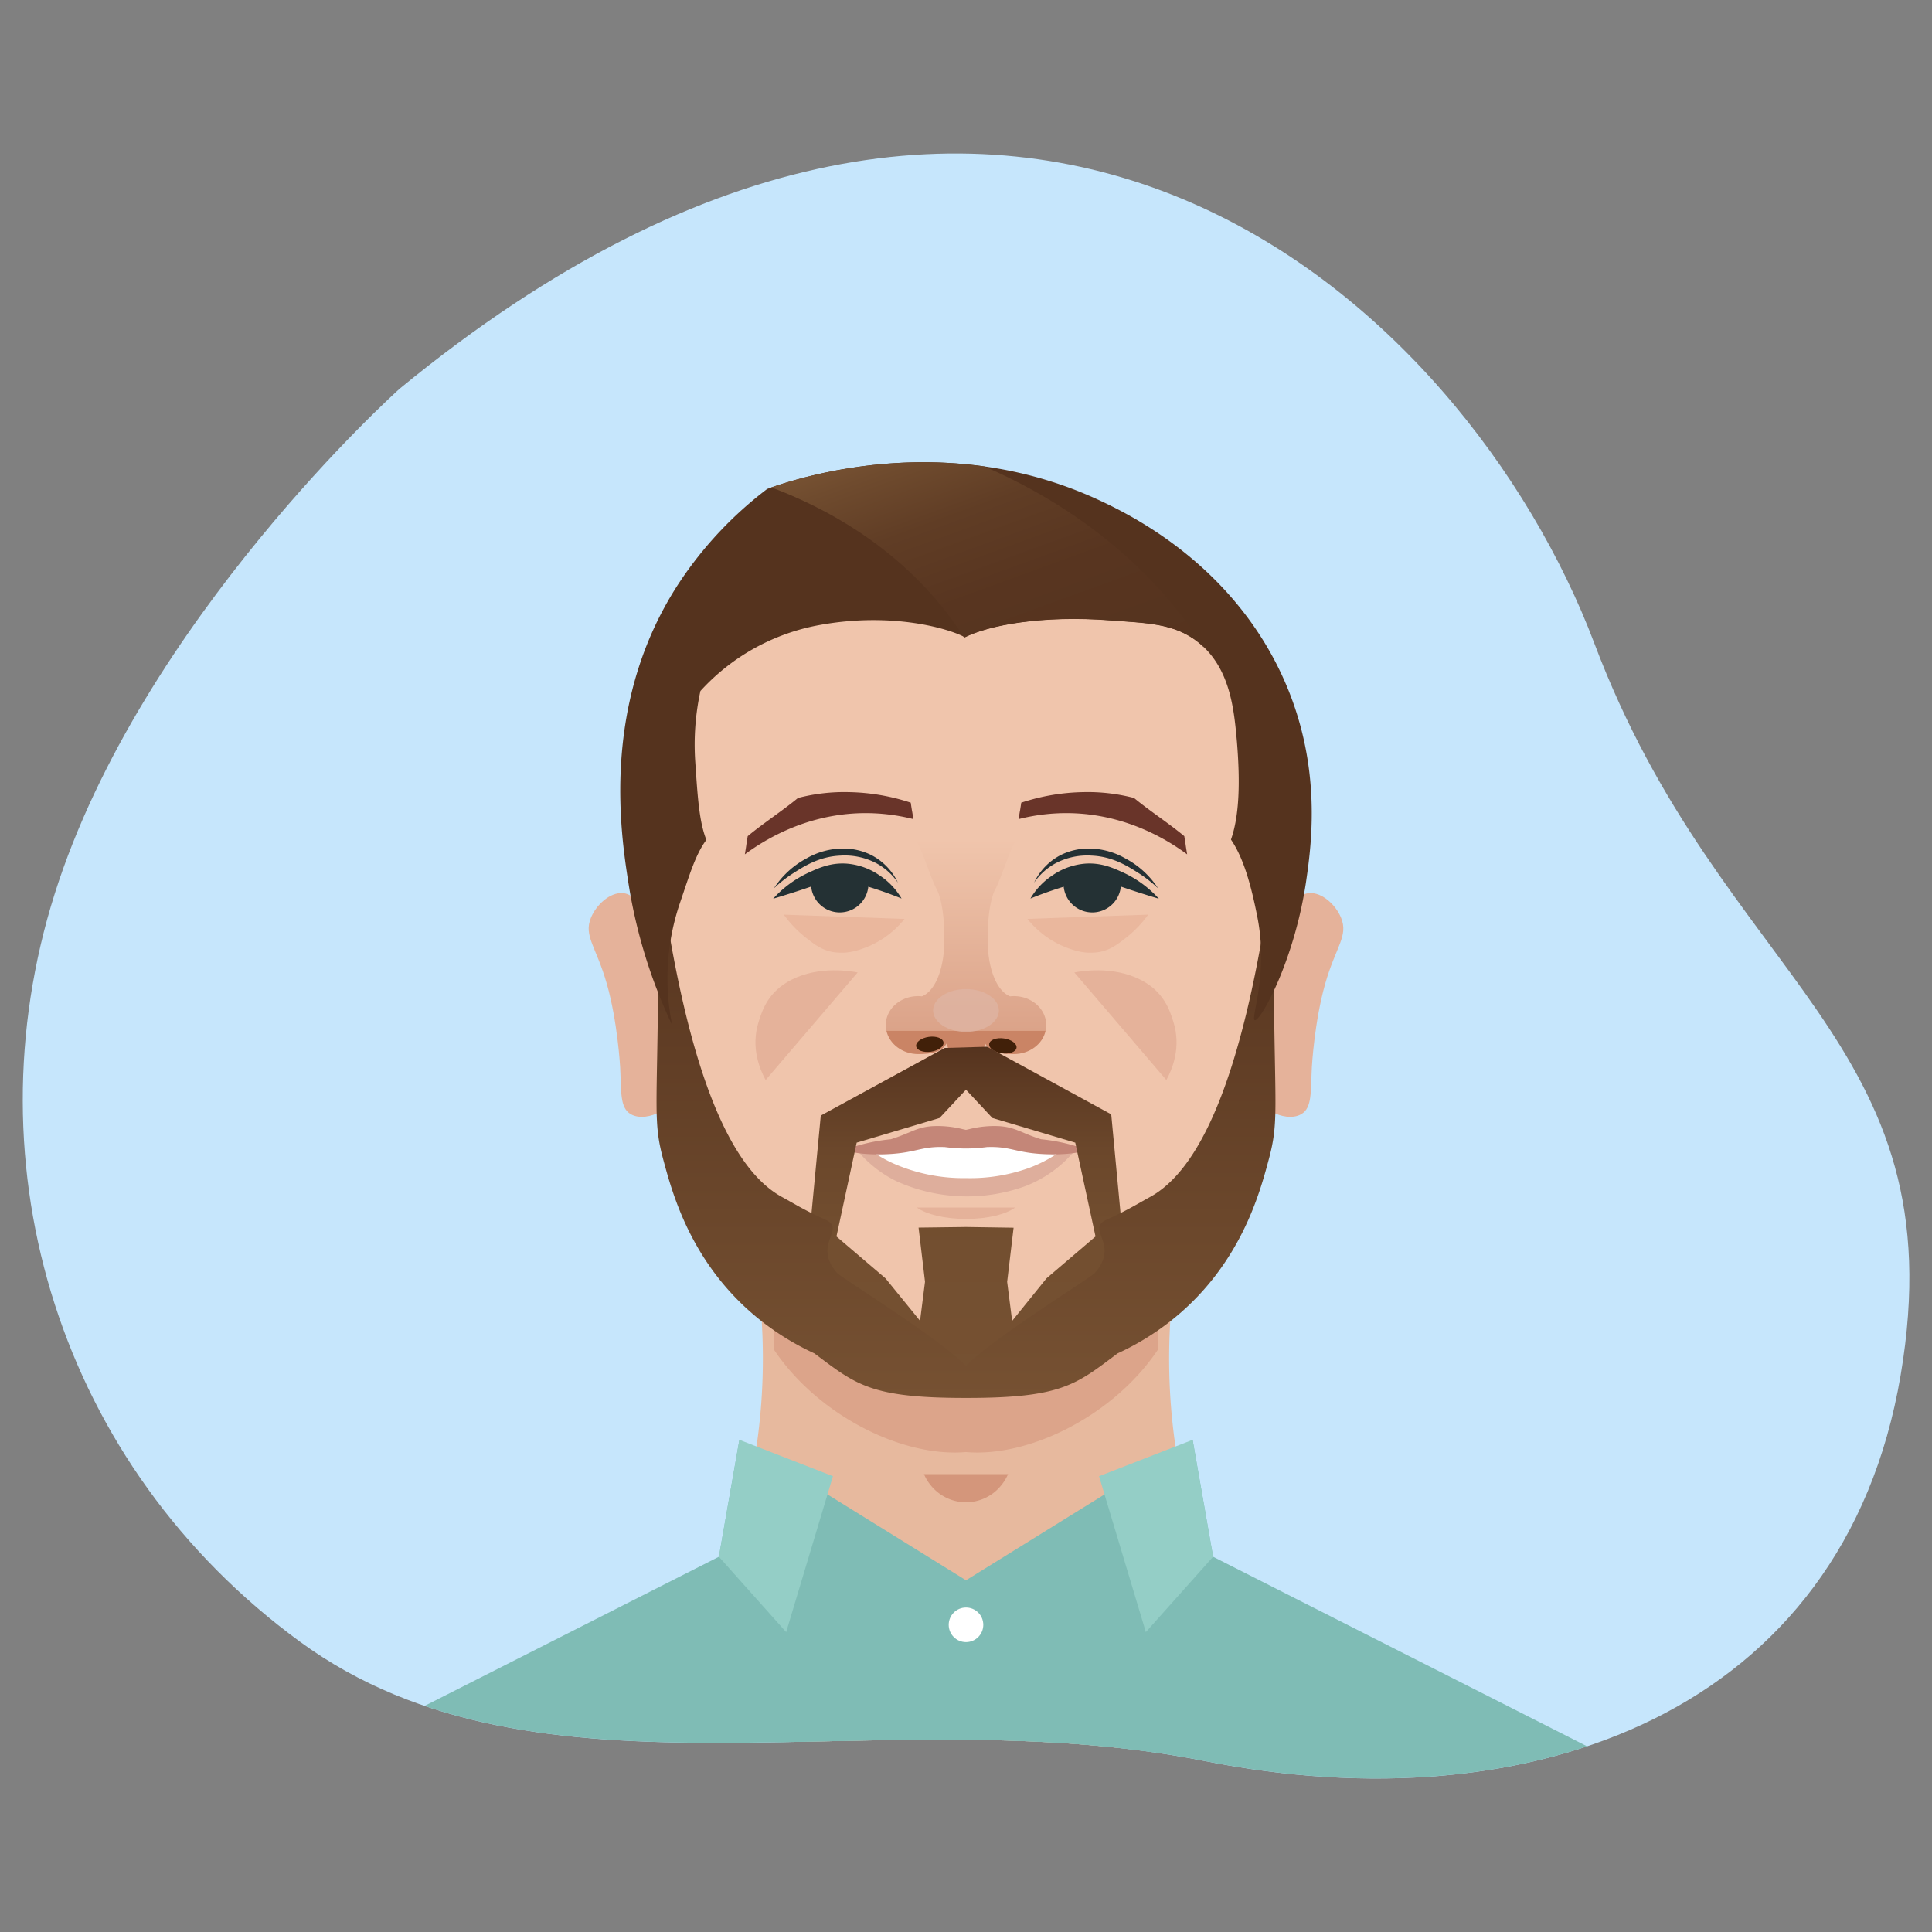 <svg viewBox="0 0 600 600" xmlns="http://www.w3.org/2000/svg" xmlns:xlink="http://www.w3.org/1999/xlink"><rect x="0" y="0" width="600" height="600" fill="#808080" stroke="none"/><clipPath id="a"><path d="m124.08 120.75s-80.22 71.82-107.08 156.79 1.51 177.67 76.08 232.25 179.59 16.95 281.11 37.12 198.31-15.17 216.06-119.75-55.49-122.35-95.1-227.34-178.76-237.13-371.07-79.07z"/></clipPath><linearGradient id="b" gradientUnits="userSpaceOnUse" x1="300" x2="300" y1="320.08" y2="260.76"><stop offset="0" stop-color="#dba389"/><stop offset="1" stop-color="#f0c5ac"/></linearGradient><linearGradient id="c" gradientUnits="userSpaceOnUse" x1="300" x2="300" y1="431.61" y2="325.09"><stop offset="0" stop-color="#765132"/><stop offset=".42" stop-color="#734f30"/><stop offset=".7" stop-color="#6b472b"/><stop offset=".92" stop-color="#5c3922"/><stop offset="1" stop-color="#55331e"/></linearGradient><linearGradient id="d" gradientUnits="userSpaceOnUse" x1="300" x2="300" y1="434.14" y2="266.5"><stop offset="0" stop-color="#765132"/><stop offset="1" stop-color="#55331e"/></linearGradient><linearGradient id="e" gradientUnits="userSpaceOnUse" x1="322.54" x2="290.85" y1="219.75" y2="132.68"><stop offset="0" stop-color="#55331e"/><stop offset=".42" stop-color="#583520"/><stop offset=".7" stop-color="#603d25"/><stop offset=".92" stop-color="#6f4b2e"/><stop offset="1" stop-color="#765132"/></linearGradient><path d="m124.08 120.75s-80.22 71.82-107.08 156.79 1.51 177.67 76.08 232.25 179.59 16.95 281.11 37.12 198.31-15.17 216.06-119.75-55.49-122.35-95.1-227.34-178.76-237.13-371.07-79.07z" fill="#c6e6fc"/><path d="m124.08 120.75s-80.22 71.82-107.08 156.79 1.51 177.67 76.08 232.25 179.59 16.95 281.11 37.12 198.31-15.17 216.06-119.75-55.49-122.35-95.1-227.34-178.76-237.13-371.07-79.07z" fill="none"/><g clip-path="url(#a)"><path d="m363.21 414.85a216.53 216.53 0 0 1 16.44-74.68c-5.38-3.44-24.83-15.65-46.83-24.29l-.25-.24c-8.31-7.64-19.92-9.64-32.57-8.43-12.65-1.26-24.26.74-32.57 8.43l-.25.24c-22 8.64-41.45 20.85-46.83 24.29a216.53 216.53 0 0 1 16.44 74.68c1.85 52.18-17.32 71.84-5.8 100.28 11.25 27.77 44.82 46.74 69 44.63 24.19 2.11 57.76-16.86 69-44.63 11.54-28.44-7.63-48.13-5.78-100.28z" fill="#e7b99e"/><path d="m331 320.67c-.07-.08-.15-.15-.23-.23-7.84-7.26-18.8-9.15-30.75-7.95-11.95-1.2-22.91.69-30.75 7.95-.08.08-.16.15-.23.23a243.35 243.35 0 0 0 -29.11 13.93c-1.14 14.71-3.88 26.22-6 36.32a199.06 199.06 0 0 1 6.37 43.19c.07 1.74.1 3.44.11 5.11 13.69 20.39 39.9 33.44 59.57 31.73 19.67 1.71 45.88-11.34 59.57-31.73 0-1.67 0-3.37.11-5.11a199.06 199.06 0 0 1 6.37-43.19c-2.08-10.1-4.82-21.61-6-36.32a243.35 243.35 0 0 0 -29.03-13.93z" fill="#dca48a"/><path d="m201.67 285c-3.82-5.65-5.73-7.44-8.25-7.63-4-.31-8.25 3.64-9.89 7.63-2.36 5.71 1.62 8.89 4.94 20.59s4.1 25.36 4.13 25.94c.39 7.63-.13 12.51 3.3 14.49 2.61 1.51 6.53.76 9.07-.76 3.56-2.15 4.51-5.93 6.6-18.31 1.69-10.05 2.53-15.07 2.47-16-.55-8.49-4.49-14.31-12.37-25.95z" fill="#e5b29a"/><path d="m398.33 285c3.82-5.65 5.73-7.44 8.25-7.63 4-.31 8.25 3.64 9.89 7.63 2.36 5.71-1.62 8.89-4.94 20.59s-4.1 25.36-4.13 25.94c-.39 7.63.13 12.51-3.3 14.49-2.61 1.51-6.53.76-9.07-.76-3.56-2.15-4.51-5.93-6.6-18.31-1.69-10.05-2.53-15.07-2.47-16 .55-8.49 4.49-14.31 12.37-25.95z" fill="#e5b29a"/><path d="m392.36 301c-.36-48.69 1.45-51.26-2.06-64.64s-8.94-34.19-28.3-50.36c-23.58-19.7-52.53-19.83-62-19.35-9.46-.48-38.41-.35-62 19.35-19.37 16.18-24.81 37-28.31 50.33s-1.7 16-2.06 64.64c-.3 40-1.55 43.27 1.54 54.77 2.76 10.22 8.5 31.53 28.83 47.86a79.5 79.5 0 0 0 16.48 10.16c12.45 9.31 16.66 18.95 45.25 18.95h.52c28.59 0 32.8-9.64 45.25-18.95a79.5 79.5 0 0 0 16.5-10.17c20.33-16.33 26.07-37.64 28.83-47.86 3.09-11.5 1.83-14.73 1.53-54.73z" fill="#f0c5ac"/><path d="m324.91 318.35c0-5-4.5-9-10.06-9a11.14 11.14 0 0 0 -1.17.07c-4.81-2-6.92-10.18-6.92-16.81-.12-2-.06-11.89 2.34-16.43 2.11-4 5.06-14.17 6.78-15.42h-31.76c1.72 1.25 4.67 11.42 6.78 15.42 2.4 4.54 2.46 14.41 2.34 16.43 0 6.63-2.11 14.81-6.92 16.81a11.14 11.14 0 0 0 -1.17-.07c-5.56 0-10.06 4-10.06 9a8.26 8.26 0 0 0 .19 1.73h49.44a8.26 8.26 0 0 0 .19-1.73z" fill="url(#b)"/><path d="m275.28 320.08c.9 4.14 5 7.27 9.87 7.27 3.91 0 7.27-.49 8.93-3.41.25 3.22 2.79 4.25 5.92 4.25s5.64-1 5.91-4.19c1.67 2.89 5 3.35 8.94 3.35 4.89 0 9-3.13 9.87-7.27z" fill="#ca8465"/><ellipse cx="288.65" cy="324.55" fill="#412009" rx="4.29" ry="2.33" transform="matrix(.99 -.14 .14 .99 -42.43 43.42)"/><ellipse cx="311.35" cy="324.55" fill="#412009" rx="2.33" ry="4.29" transform="matrix(.14 -.99 .99 .14 -53.45 587.6)"/><ellipse cx="300" cy="313.81" fill="#deb4a2" opacity=".8" rx="10.21" ry="6.65"/><path d="m231.32 265.33c.7-4.2.19-1.44.89-5.65 4.8-4 10.81-7.89 15.61-11.86a57.1 57.1 0 0 1 15.8-1.82 64.75 64.75 0 0 1 19.22 3.28c.59 4 .22 1.13.81 5.1a60.31 60.31 0 0 0 -15.74-1.85c-18.05.29-31.13 8.76-36.59 12.8z" fill="#693429"/><path d="m240.36 275.87a27.27 27.27 0 0 1 10-9.22 23 23 0 0 1 11.64-3.13 19.42 19.42 0 0 1 8.37 1.92 18.51 18.51 0 0 1 8.48 8.68 19.17 19.17 0 0 0 -6.63-6 21.09 21.09 0 0 0 -11.24-2.4c-6.56.28-11.24 3.29-14.81 5.58a39.75 39.75 0 0 0 -5.81 4.57z" fill="#243134"/><path d="m240.11 279.11a34.14 34.14 0 0 1 11.15-8.17c3.12-1.42 6.63-3 11.43-2.75a20.74 20.74 0 0 1 10.52 3.71 21.81 21.81 0 0 1 6.78 7.15c-2.24-.91-5.5-2.16-9.53-3.42-5.24-1.64-7.92-2.46-10.63-2.38s-3.68.7-10.9 3.09c-3.77 1.24-6.86 2.18-8.82 2.77z" fill="#243134"/><path d="m269.68 275.16a8.92 8.92 0 0 1 -17.81-.57c.17-4.67 4.1-3.06 9-2.9s8.97-1.2 8.81 3.47z" fill="#243134"/><path d="m243.42 284.05a35 35 0 0 0 6.79 7.1c2.61 2.05 4.79 3.77 8.15 4.46a16.61 16.61 0 0 0 7.79-.45 28.82 28.82 0 0 0 14.76-9.78z" fill="#e7b197" opacity=".7"/><path d="m368.68 265.33c-.7-4.2-.19-1.44-.89-5.65-4.8-4-10.81-7.89-15.61-11.86a57.1 57.1 0 0 0 -15.8-1.82 64.75 64.75 0 0 0 -19.22 3.28c-.59 4-.22 1.13-.81 5.1a60.31 60.31 0 0 1 15.74-1.85c18.05.29 31.13 8.76 36.59 12.8z" fill="#693429"/><path d="m359.64 275.87a27.27 27.27 0 0 0 -10.05-9.22 23 23 0 0 0 -11.59-3.13 19.42 19.42 0 0 0 -8.37 1.92 18.51 18.51 0 0 0 -8.48 8.68 19.17 19.17 0 0 1 6.63-6 21.09 21.09 0 0 1 11.24-2.4c6.56.28 11.24 3.29 14.81 5.58a39.75 39.75 0 0 1 5.81 4.57z" fill="#243134"/><path d="m359.89 279.11a34.14 34.14 0 0 0 -11.15-8.17c-3.12-1.42-6.63-3-11.43-2.75a20.74 20.74 0 0 0 -10.52 3.71 21.81 21.81 0 0 0 -6.78 7.15c2.24-.91 5.5-2.16 9.53-3.42 5.24-1.64 7.92-2.46 10.63-2.38s3.68.7 10.9 3.09c3.77 1.24 6.86 2.18 8.82 2.77z" fill="#243134"/><path d="m330.32 275.16a8.92 8.92 0 0 0 17.81-.57c-.17-4.67-4.1-3.06-9-2.9s-8.97-1.2-8.81 3.47z" fill="#243134"/><path d="m356.58 284.05a35 35 0 0 1 -6.79 7.1c-2.61 2.05-4.79 3.77-8.15 4.46a16.61 16.61 0 0 1 -7.79-.45 28.82 28.82 0 0 1 -14.76-9.78z" fill="#e7b197" opacity=".7"/><path d="m318.33 362.24a73.75 73.75 0 0 1 -39.94-1.13 42.17 42.17 0 0 1 -8.16-3.85h-4a36.88 36.88 0 0 0 12.13 9.55 53.14 53.14 0 0 0 39.94 1.6 37.48 37.48 0 0 0 15.41-11h-4a44.06 44.06 0 0 1 -11.38 4.83z" fill="#deae9c"/><path d="m300.06 365.87a54.07 54.07 0 0 0 19.29-3.08 41.53 41.53 0 0 0 12-6.78l-62.76-.16a40.28 40.28 0 0 0 8.61 5.36 54.13 54.13 0 0 0 22.86 4.66z" fill="#fff"/><path d="m335.57 356.44c0-.07-.13-.11-.37-.16a56.71 56.71 0 0 0 -11.91-2.48c-.77-.25-1.57-.51-2.4-.82-4.28-1.57-6.14-2.92-10.44-3.24a32.06 32.06 0 0 0 -9.47.93l-1 .22-1-.22a32.06 32.06 0 0 0 -9.47-.93c-4.3.32-6.16 1.67-10.44 3.24-.83.31-1.63.57-2.4.82a56.71 56.71 0 0 0 -11.91 2.48c-.24.05-.37.09-.37.16-.56.26-.86.5-.83.7.16 1 8.63 1.95 16.32.92 5.34-.71 7.39-2 13.06-1.84h.37a52.88 52.88 0 0 0 5.83.45h1.64a52.88 52.88 0 0 0 5.83-.45h.39c5.67-.14 7.72 1.13 13.06 1.84 7.69 1 16.16.09 16.32-.92.05-.2-.25-.44-.81-.7z" fill="#c48678"/><path d="m345.1 346.07-38.5-21-13.2.38-38.5 21-5.9 62.08 20.82 21.18 30 1.9 29.2-1.12 22-21.57zm-20.1 50.93-10.67 13.22-1.55-12.13 2-16.81-14.78-.22-14.73.19 2 16.81-1.54 12.13-10.73-13.19-15.23-13 6.28-29.14 25.74-7.66 8.2-8.79 8.2 8.79 25.74 7.66 6.29 29.14z" fill="url(#c)"/><path d="m395.58 303.57c-.12-17.08 0-28.66.09-37.07-9.47 72.31-24.59 97.56-38.44 105.19-4.72 2.59-6.68 3.94-13.6 7.11-6.59 3 4.3 7.55-3.63 16.55-1.33 1.5-32.47 20.78-40 28.89-7.53-8.11-38.67-27.39-40-28.89-7.93-9 3-13.53-3.63-16.55-6.92-3.17-8.88-4.52-13.6-7.11-13.85-7.63-29-32.88-38.44-105.19.08 8.41.21 20 .09 37.07-.31 41.42-1.61 44.78 1.6 56.68 2.85 10.58 8.79 32.63 29.83 49.53a82 82 0 0 0 17.06 10.52c12.88 9.64 17.23 13.84 46.82 13.84h.54c29.59 0 33.94-4.2 46.82-13.84a82 82 0 0 0 17.06-10.52c21-16.9 27-38.95 29.83-49.53 3.21-11.9 1.91-15.25 1.6-56.68z" fill="url(#d)"/><path d="m389.69 316.84c1.72.46 12.33-18.48 15.94-43.15 1.83-12.53 5.26-38.48-8.77-66.62-16.78-33.64-47.37-48-56.59-52.23-47.38-21.48-92.82-6.31-102-3a118.7 118.7 0 0 0 -27.1 28.77c-24.85 37.48-18.37 78.39-15.97 93.84a160.56 160.56 0 0 0 13.55 43.9 72.77 72.77 0 0 1 2.39-37.85c2.88-8.39 4.76-15 8.23-19.68-2.3-5.7-2.75-14-3.45-24.22a78.68 78.68 0 0 1 1.6-22 65.81 65.81 0 0 1 36.66-20.43c23.28-4.33 41.15 1.3 45.44 3.73 7.38-3.72 23.95-6.94 45.43-5.25 10.7.85 19.61.78 27.1 6.81 10 8.07 11.1 21 12 31 1 12.32.78 22.78-1.86 30.28 3.84 5.63 6.19 13.8 8.23 24.22 3.48 17.84-2.27 31.49-.83 31.88z" fill="#55331e"/><g fill="#e5b29a"><path d="m315.28 375h-30.56c2.93 2.12 8.67 3.55 15.28 3.55s12.35-1.39 15.28-3.55z"/><path d="m266.35 302c-1.74-.34-11.85-2.19-20.58 2.28-7.15 3.66-9 9.3-10.14 12.95-2.6 8.11.41 15 2.15 18.18z"/><path d="m333.65 302c1.74-.34 11.85-2.19 20.58 2.28 7.15 3.66 9 9.3 10.14 12.95 2.6 8.11-.41 15-2.15 18.18z"/></g><path d="m289.81 462.14a14 14 0 0 0 20.38 0 15 15 0 0 0 2.87-4.33h-26.12a15 15 0 0 0 2.87 4.33z" fill="#d4967b"/><path d="m95.03 582.79 4.86-36.8 123.37-62.53 6.36-36.31 87.39 54.16 42.37 40.28-27.09 68.06-125.69 39.58z" fill="#7fbcb5"/><path d="m229.62 447.15 29.06 11.3q-7.26 24.21-14.53 48.42l-20.89-23.41z" fill="#94cec6"/><path d="m504.97 582.79-4.86-36.8-123.37-62.53-6.36-36.31-87.39 54.16-42.36 40.28 27.08 68.06 125.69 39.58z" fill="#7fbcb5"/><path d="m370.38 447.15-29.06 11.3q7.26 24.21 14.53 48.42l20.89-23.41z" fill="#94cec6"/><circle cx="300" cy="504.6" fill="#fff" r="5.37"/><circle cx="300" cy="555.64" fill="#fff" r="5.37"/><path d="m307.82 145.8-2.13-.94c-31.5-4.42-57.69 3.58-66.2 6.52 2.81 1 5.64 2.18 8.47 3.46 8.32 3.78 34 15.87 51.3 42.9l.36.2c7.38-3.72 23.95-6.94 45.43-5.25 10.7.85 19.61.78 27.1 6.81.62.5 1.21 1 1.76 1.56-22.26-34.81-55.37-50.4-66.09-55.26z" fill="url(#e)"/></g></svg>